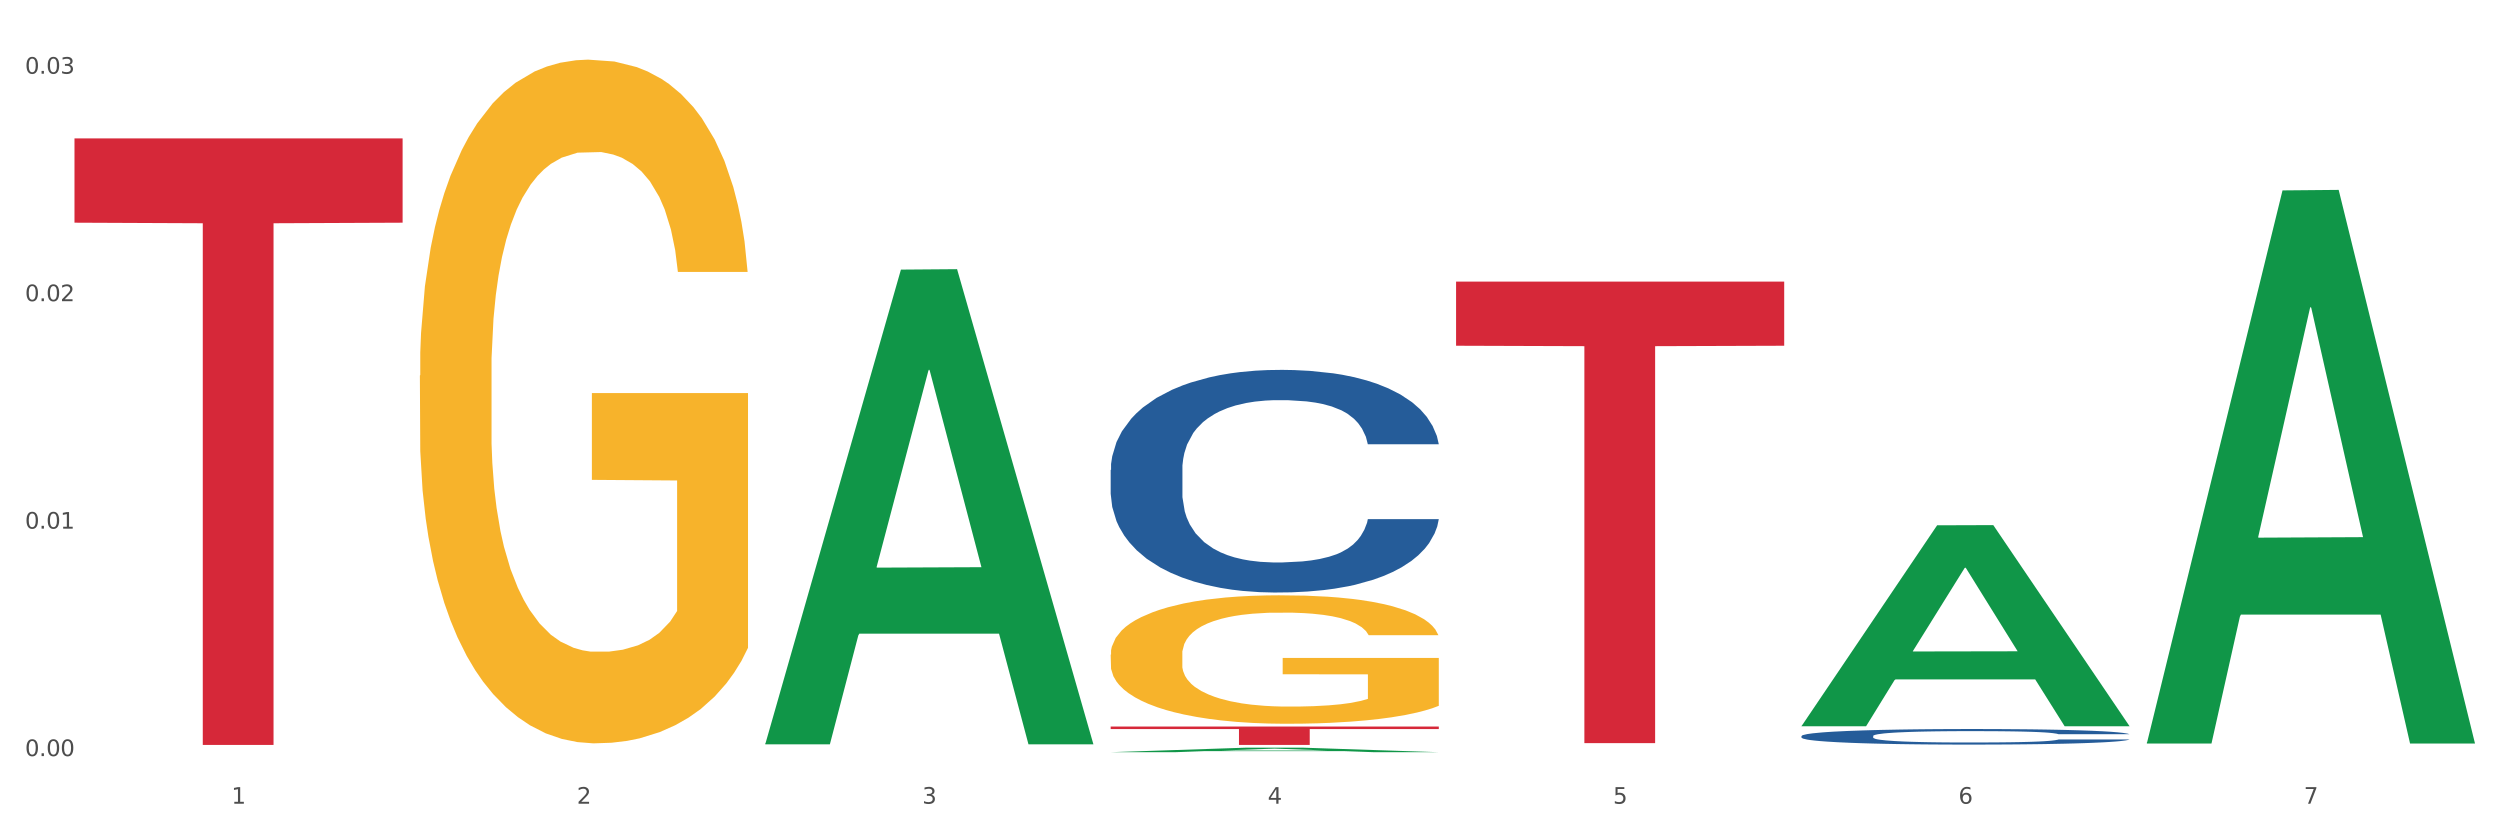 <?xml version="1.0" encoding="utf-8" standalone="no"?>
<!DOCTYPE svg PUBLIC "-//W3C//DTD SVG 1.1//EN"
  "http://www.w3.org/Graphics/SVG/1.1/DTD/svg11.dtd">
<svg xmlns:xlink="http://www.w3.org/1999/xlink" width="1080pt" height="360pt" viewBox="0 0 1080 360" xmlns="http://www.w3.org/2000/svg" version="1.1">
 <rect x="0" y="0" width="1080" height="360" fill="#333333" stroke="none"/>
 <defs>
  <style type="text/css">*{stroke-linejoin: round; stroke-linecap: butt}</style>
 </defs>
 <g id="figure_1">
  <g id="patch_1">
   <path d="M 0 360 
L 1080 360 
L 1080 0 
L 0 0 
z
" style="fill: #ffffff; stroke: #ffffff; stroke-linejoin: miter"/>
  </g>
  <g id="axes_1">
   <g id="matplotlib.axis_1">
    <g id="xtick_1">
     <g id="text_1">
      <!-- 1 -->
      <g style="fill: #4d4d4d" transform="translate(99.997 347.204) scale(0.096 -0.096)">
       <defs>
        <path id="DejaVuSans-31" d="M 794 531 
L 1825 531 
L 1825 4091 
L 703 3866 
L 703 4441 
L 1819 4666 
L 2450 4666 
L 2450 531 
L 3481 531 
L 3481 0 
L 794 0 
L 794 531 
z
" transform="scale(0.016)"/>
       </defs>
       <use xlink:href="#DejaVuSans-31"/>
      </g>
     </g>
    </g>
    <g id="xtick_2">
     <g id="text_2">
      <!-- 2 -->
      <g style="fill: #4d4d4d" transform="translate(249.209 347.204) scale(0.096 -0.096)">
       <defs>
        <path id="DejaVuSans-32" d="M 1228 531 
L 3431 531 
L 3431 0 
L 469 0 
L 469 531 
Q 828 903 1448 1529 
Q 2069 2156 2228 2338 
Q 2531 2678 2651 2914 
Q 2772 3150 2772 3378 
Q 2772 3750 2511 3984 
Q 2250 4219 1831 4219 
Q 1534 4219 1204 4116 
Q 875 4013 500 3803 
L 500 4441 
Q 881 4594 1212 4672 
Q 1544 4750 1819 4750 
Q 2544 4750 2975 4387 
Q 3406 4025 3406 3419 
Q 3406 3131 3298 2873 
Q 3191 2616 2906 2266 
Q 2828 2175 2409 1742 
Q 1991 1309 1228 531 
z
" transform="scale(0.016)"/>
       </defs>
       <use xlink:href="#DejaVuSans-32"/>
      </g>
     </g>
    </g>
    <g id="xtick_3">
     <g id="text_3">
      <!-- 3 -->
      <g style="fill: #4d4d4d" transform="translate(398.421 347.204) scale(0.096 -0.096)">
       <defs>
        <path id="DejaVuSans-33" d="M 2597 2516 
Q 3050 2419 3304 2112 
Q 3559 1806 3559 1356 
Q 3559 666 3084 287 
Q 2609 -91 1734 -91 
Q 1441 -91 1130 -33 
Q 819 25 488 141 
L 488 750 
Q 750 597 1062 519 
Q 1375 441 1716 441 
Q 2309 441 2620 675 
Q 2931 909 2931 1356 
Q 2931 1769 2642 2001 
Q 2353 2234 1838 2234 
L 1294 2234 
L 1294 2753 
L 1863 2753 
Q 2328 2753 2575 2939 
Q 2822 3125 2822 3475 
Q 2822 3834 2567 4026 
Q 2313 4219 1838 4219 
Q 1578 4219 1281 4162 
Q 984 4106 628 3988 
L 628 4550 
Q 988 4650 1302 4700 
Q 1616 4750 1894 4750 
Q 2613 4750 3031 4423 
Q 3450 4097 3450 3541 
Q 3450 3153 3228 2886 
Q 3006 2619 2597 2516 
z
" transform="scale(0.016)"/>
       </defs>
       <use xlink:href="#DejaVuSans-33"/>
      </g>
     </g>
    </g>
    <g id="xtick_4">
     <g id="text_4">
      <!-- 4 -->
      <g style="fill: #4d4d4d" transform="translate(547.634 347.204) scale(0.096 -0.096)">
       <defs>
        <path id="DejaVuSans-34" d="M 2419 4116 
L 825 1625 
L 2419 1625 
L 2419 4116 
z
M 2253 4666 
L 3047 4666 
L 3047 1625 
L 3713 1625 
L 3713 1100 
L 3047 1100 
L 3047 0 
L 2419 0 
L 2419 1100 
L 313 1100 
L 313 1709 
L 2253 4666 
z
" transform="scale(0.016)"/>
       </defs>
       <use xlink:href="#DejaVuSans-34"/>
      </g>
     </g>
    </g>
    <g id="xtick_5">
     <g id="text_5">
      <!-- 5 -->
      <g style="fill: #4d4d4d" transform="translate(696.846 347.204) scale(0.096 -0.096)">
       <defs>
        <path id="DejaVuSans-35" d="M 691 4666 
L 3169 4666 
L 3169 4134 
L 1269 4134 
L 1269 2991 
Q 1406 3038 1543 3061 
Q 1681 3084 1819 3084 
Q 2600 3084 3056 2656 
Q 3513 2228 3513 1497 
Q 3513 744 3044 326 
Q 2575 -91 1722 -91 
Q 1428 -91 1123 -41 
Q 819 9 494 109 
L 494 744 
Q 775 591 1075 516 
Q 1375 441 1709 441 
Q 2250 441 2565 725 
Q 2881 1009 2881 1497 
Q 2881 1984 2565 2268 
Q 2250 2553 1709 2553 
Q 1456 2553 1204 2497 
Q 953 2441 691 2322 
L 691 4666 
z
" transform="scale(0.016)"/>
       </defs>
       <use xlink:href="#DejaVuSans-35"/>
      </g>
     </g>
    </g>
    <g id="xtick_6">
     <g id="text_6">
      <!-- 6 -->
      <g style="fill: #4d4d4d" transform="translate(846.058 347.204) scale(0.096 -0.096)">
       <defs>
        <path id="DejaVuSans-36" d="M 2113 2584 
Q 1688 2584 1439 2293 
Q 1191 2003 1191 1497 
Q 1191 994 1439 701 
Q 1688 409 2113 409 
Q 2538 409 2786 701 
Q 3034 994 3034 1497 
Q 3034 2003 2786 2293 
Q 2538 2584 2113 2584 
z
M 3366 4563 
L 3366 3988 
Q 3128 4100 2886 4159 
Q 2644 4219 2406 4219 
Q 1781 4219 1451 3797 
Q 1122 3375 1075 2522 
Q 1259 2794 1537 2939 
Q 1816 3084 2150 3084 
Q 2853 3084 3261 2657 
Q 3669 2231 3669 1497 
Q 3669 778 3244 343 
Q 2819 -91 2113 -91 
Q 1303 -91 875 529 
Q 447 1150 447 2328 
Q 447 3434 972 4092 
Q 1497 4750 2381 4750 
Q 2619 4750 2861 4703 
Q 3103 4656 3366 4563 
z
" transform="scale(0.016)"/>
       </defs>
       <use xlink:href="#DejaVuSans-36"/>
      </g>
     </g>
    </g>
    <g id="xtick_7">
     <g id="text_7">
      <!-- 7 -->
      <g style="fill: #4d4d4d" transform="translate(995.27 347.204) scale(0.096 -0.096)">
       <defs>
        <path id="DejaVuSans-37" d="M 525 4666 
L 3525 4666 
L 3525 4397 
L 1831 0 
L 1172 0 
L 2766 4134 
L 525 4134 
L 525 4666 
z
" transform="scale(0.016)"/>
       </defs>
       <use xlink:href="#DejaVuSans-37"/>
      </g>
     </g>
    </g>
    <g id="xtick_8"/>
    <g id="xtick_9"/>
    <g id="xtick_10"/>
    <g id="xtick_11"/>
    <g id="xtick_12"/>
    <g id="xtick_13"/>
   </g>
   <g id="matplotlib.axis_2">
    <g id="ytick_1">
     <g id="text_8">
      <!-- 0.00 -->
      <g style="fill: #4d4d4d" transform="translate(10.8 326.634) scale(0.096 -0.096)">
       <defs>
        <path id="DejaVuSans-30" d="M 2034 4250 
Q 1547 4250 1301 3770 
Q 1056 3291 1056 2328 
Q 1056 1369 1301 889 
Q 1547 409 2034 409 
Q 2525 409 2770 889 
Q 3016 1369 3016 2328 
Q 3016 3291 2770 3770 
Q 2525 4250 2034 4250 
z
M 2034 4750 
Q 2819 4750 3233 4129 
Q 3647 3509 3647 2328 
Q 3647 1150 3233 529 
Q 2819 -91 2034 -91 
Q 1250 -91 836 529 
Q 422 1150 422 2328 
Q 422 3509 836 4129 
Q 1250 4750 2034 4750 
z
" transform="scale(0.016)"/>
        <path id="DejaVuSans-2e" d="M 684 794 
L 1344 794 
L 1344 0 
L 684 0 
L 684 794 
z
" transform="scale(0.016)"/>
       </defs>
       <use xlink:href="#DejaVuSans-30"/>
       <use xlink:href="#DejaVuSans-2e" transform="translate(63.623 0)"/>
       <use xlink:href="#DejaVuSans-30" transform="translate(95.41 0)"/>
       <use xlink:href="#DejaVuSans-30" transform="translate(159.033 0)"/>
      </g>
     </g>
    </g>
    <g id="ytick_2">
     <g id="text_9">
      <!-- 0.01 -->
      <g style="fill: #4d4d4d" transform="translate(10.8 228.373) scale(0.096 -0.096)">
       <use xlink:href="#DejaVuSans-30"/>
       <use xlink:href="#DejaVuSans-2e" transform="translate(63.623 0)"/>
       <use xlink:href="#DejaVuSans-30" transform="translate(95.41 0)"/>
       <use xlink:href="#DejaVuSans-31" transform="translate(159.033 0)"/>
      </g>
     </g>
    </g>
    <g id="ytick_3">
     <g id="text_10">
      <!-- 0.02 -->
      <g style="fill: #4d4d4d" transform="translate(10.8 130.112) scale(0.096 -0.096)">
       <use xlink:href="#DejaVuSans-30"/>
       <use xlink:href="#DejaVuSans-2e" transform="translate(63.623 0)"/>
       <use xlink:href="#DejaVuSans-30" transform="translate(95.41 0)"/>
       <use xlink:href="#DejaVuSans-32" transform="translate(159.033 0)"/>
      </g>
     </g>
    </g>
    <g id="ytick_4">
     <g id="text_11">
      <!-- 0.03 -->
      <g style="fill: #4d4d4d" transform="translate(10.8 31.851) scale(0.096 -0.096)">
       <use xlink:href="#DejaVuSans-30"/>
       <use xlink:href="#DejaVuSans-2e" transform="translate(63.623 0)"/>
       <use xlink:href="#DejaVuSans-30" transform="translate(95.41 0)"/>
       <use xlink:href="#DejaVuSans-33" transform="translate(159.033 0)"/>
      </g>
     </g>
    </g>
    <g id="ytick_5"/>
    <g id="ytick_6"/>
    <g id="ytick_7"/>
   </g>
   <g id="PolyCollection_1">
    <path d="M 330.599 321.152 
L 330.746 320.96 
L 389.2 116.47 
L 413.458 116.277 
L 472.351 321.538 
L 444.293 321.538 
L 431.579 273.74 
L 371.225 273.74 
L 370.787 274.511 
L 358.511 321.538 
L 330.599 321.538 
L 330.599 321.152 
L 378.824 245.216 
L 423.98 245.023 
L 401.621 160.028 
L 401.329 159.642 
L 401.037 160.221 
L 378.678 245.023 
L 378.824 245.216 
L 330.599 321.152 
z
" clip-path="url(#pbc8b0048a3)" style="fill: #109648"/>
    <path d="M 479.812 324.946 
L 479.958 324.944 
L 538.412 322.989 
L 562.671 322.987 
L 621.563 324.95 
L 593.505 324.95 
L 580.791 324.493 
L 520.437 324.493 
L 519.999 324.5 
L 507.724 324.95 
L 479.812 324.95 
L 479.812 324.946 
L 528.036 324.22 
L 573.192 324.218 
L 550.834 323.405 
L 550.541 323.402 
L 550.249 323.407 
L 527.89 324.218 
L 528.036 324.22 
L 479.812 324.946 
z
" clip-path="url(#pbc8b0048a3)" style="fill: #109648"/>
    <path d="M 778.236 313.586 
L 778.382 313.504 
L 836.837 226.928 
L 861.095 226.847 
L 919.988 313.749 
L 891.93 313.749 
L 879.216 293.513 
L 818.862 293.513 
L 818.423 293.839 
L 806.148 313.749 
L 778.236 313.749 
L 778.236 313.586 
L 826.461 281.436 
L 871.617 281.354 
L 849.258 245.37 
L 848.966 245.206 
L 848.674 245.451 
L 826.315 281.354 
L 826.461 281.436 
L 778.236 313.586 
z
" clip-path="url(#pbc8b0048a3)" style="fill: #109648"/>
    <path d="M 927.448 320.753 
L 927.595 320.528 
L 986.049 82.254 
L 1010.307 82.029 
L 1069.2 321.202 
L 1041.142 321.202 
L 1028.428 265.507 
L 968.074 265.507 
L 967.636 266.406 
L 955.36 321.202 
L 927.448 321.202 
L 927.448 320.753 
L 975.673 232.27 
L 1020.829 232.046 
L 998.47 133.008 
L 998.178 132.559 
L 997.886 133.232 
L 975.527 232.046 
L 975.673 232.27 
L 927.448 320.753 
z
" clip-path="url(#pbc8b0048a3)" style="fill: #109648"/>
    <path d="M 181.387 162.252 
L 181.555 161.982 
L 181.555 152.271 
L 181.889 143.909 
L 183.563 123.678 
L 186.073 106.953 
L 187.914 98.052 
L 189.755 90.769 
L 191.931 83.485 
L 194.608 75.932 
L 199.462 64.873 
L 202.474 59.208 
L 206.156 53.274 
L 212.85 44.642 
L 217.704 39.786 
L 222.724 35.74 
L 230.925 30.885 
L 236.28 28.727 
L 241.971 27.108 
L 248.832 26.029 
L 254.02 25.759 
L 265.401 26.569 
L 275.107 28.996 
L 279.793 30.885 
L 285.818 34.122 
L 288.998 36.28 
L 294.186 40.596 
L 299.541 46.26 
L 303.223 51.116 
L 308.746 60.287 
L 312.93 69.459 
L 316.779 80.788 
L 318.788 88.611 
L 320.294 95.894 
L 321.633 104.256 
L 322.971 117.474 
L 292.847 117.474 
L 291.676 108.032 
L 289.835 99.131 
L 287.157 90.499 
L 284.814 85.104 
L 280.797 78.36 
L 277.116 74.044 
L 273.266 70.807 
L 268.58 68.11 
L 264.899 66.761 
L 259.71 65.682 
L 249.502 65.952 
L 242.64 68.11 
L 237.954 70.807 
L 234.942 73.235 
L 232.264 75.932 
L 229.251 79.709 
L 225.737 85.374 
L 223.227 90.499 
L 220.716 96.973 
L 218.708 103.447 
L 216.867 111 
L 215.361 119.092 
L 214.189 127.454 
L 213.185 137.705 
L 212.348 154.699 
L 212.348 191.654 
L 212.683 200.016 
L 213.52 211.076 
L 214.524 219.438 
L 216.198 229.419 
L 217.704 236.162 
L 220.549 245.873 
L 223.729 253.966 
L 226.239 259.091 
L 228.749 263.407 
L 233.101 269.341 
L 237.954 274.197 
L 242.138 277.164 
L 247.828 279.861 
L 251.677 280.94 
L 255.024 281.48 
L 263.225 281.48 
L 269.082 280.67 
L 275.609 278.782 
L 280.63 276.355 
L 284.814 273.387 
L 289.5 268.532 
L 292.512 263.946 
L 292.512 207.569 
L 255.694 207.299 
L 255.694 169.804 
L 323.139 169.804 
L 323.139 279.861 
L 320.294 285.526 
L 317.114 290.651 
L 313.767 295.237 
L 308.746 300.902 
L 302.721 306.296 
L 297.366 310.073 
L 291.676 313.31 
L 284.981 316.277 
L 276.279 318.975 
L 270.923 320.054 
L 264.229 320.863 
L 256.363 321.133 
L 249.502 320.593 
L 242.807 319.244 
L 235.778 316.817 
L 228.917 313.31 
L 223.729 309.803 
L 218.541 305.487 
L 213.018 299.823 
L 208.666 294.428 
L 205.319 289.572 
L 201.637 283.368 
L 197.621 275.276 
L 194.608 267.992 
L 191.931 260.439 
L 189.086 250.729 
L 187.077 242.366 
L 185.069 231.846 
L 183.898 224.024 
L 182.559 211.885 
L 181.555 194.891 
L 181.387 162.252 
z
" clip-path="url(#pbc8b0048a3)" style="fill: #f7b32b"/>
    <path d="M 778.236 317.96 
L 778.404 317.954 
L 778.404 317.782 
L 778.906 317.548 
L 780.749 317.118 
L 783.095 316.793 
L 787.117 316.412 
L 789.295 316.252 
L 792.143 316.074 
L 798.008 315.786 
L 804.71 315.54 
L 809.401 315.405 
L 812.92 315.319 
L 820.795 315.165 
L 825.319 315.098 
L 830.011 315.042 
L 834.032 315.006 
L 840.734 314.963 
L 846.096 314.944 
L 852.296 314.938 
L 857.49 314.944 
L 864.359 314.969 
L 874.413 315.042 
L 878.267 315.085 
L 883.461 315.159 
L 888.823 315.257 
L 893.179 315.356 
L 898.206 315.497 
L 903.4 315.681 
L 908.426 315.915 
L 911.945 316.13 
L 914.794 316.357 
L 917.307 316.633 
L 919.15 316.934 
L 919.988 317.186 
L 889.325 317.186 
L 888.487 316.959 
L 886.812 316.713 
L 885.136 316.547 
L 883.293 316.412 
L 880.445 316.258 
L 877.931 316.16 
L 873.743 316.044 
L 869.889 315.97 
L 866.705 315.927 
L 862.851 315.89 
L 854.641 315.853 
L 848.777 315.853 
L 845.091 315.865 
L 840.567 315.896 
L 836.713 315.939 
L 832.189 316.013 
L 828.67 316.093 
L 825.152 316.197 
L 823.141 316.271 
L 820.125 316.406 
L 818.114 316.516 
L 815.433 316.707 
L 813.925 316.842 
L 811.245 317.192 
L 810.072 317.45 
L 809.569 317.628 
L 809.234 317.825 
L 809.234 318.783 
L 810.239 319.213 
L 811.077 319.397 
L 812.417 319.606 
L 814.931 319.876 
L 818.617 320.14 
L 822.471 320.331 
L 825.654 320.447 
L 828.67 320.533 
L 831.686 320.601 
L 835.372 320.662 
L 838.388 320.699 
L 842.912 320.736 
L 848.274 320.754 
L 852.463 320.754 
L 861.008 320.724 
L 864.862 320.693 
L 868.548 320.65 
L 872.57 320.582 
L 875.753 320.509 
L 877.596 320.453 
L 880.612 320.337 
L 882.958 320.214 
L 884.969 320.073 
L 886.309 319.95 
L 887.817 319.765 
L 888.99 319.557 
L 889.325 319.446 
L 919.988 319.446 
L 919.318 319.667 
L 918.145 319.882 
L 915.799 320.171 
L 913.956 320.337 
L 911.107 320.539 
L 908.091 320.711 
L 903.902 320.902 
L 900.049 321.043 
L 896.027 321.166 
L 891.671 321.276 
L 883.796 321.43 
L 880.947 321.473 
L 874.915 321.547 
L 870.224 321.59 
L 863.354 321.633 
L 856.317 321.657 
L 848.944 321.663 
L 842.41 321.651 
L 835.205 321.614 
L 830.681 321.577 
L 825.654 321.522 
L 819.79 321.436 
L 814.26 321.332 
L 809.066 321.209 
L 804.207 321.068 
L 799.683 320.908 
L 793.819 320.644 
L 789.462 320.386 
L 786.279 320.146 
L 784.101 319.944 
L 781.922 319.686 
L 780.749 319.508 
L 778.906 319.078 
L 778.236 318.678 
L 778.236 317.96 
z
" clip-path="url(#pbc8b0048a3)" style="fill: #255c99"/>
    <path d="M 479.812 203.004 
L 479.979 202.916 
L 479.979 200.457 
L 480.482 197.119 
L 482.325 190.969 
L 484.671 186.313 
L 488.692 180.867 
L 490.87 178.583 
L 493.719 176.035 
L 499.583 171.906 
L 506.285 168.392 
L 510.977 166.46 
L 514.496 165.23 
L 522.371 163.034 
L 526.895 162.067 
L 531.586 161.277 
L 535.608 160.75 
L 542.31 160.135 
L 547.672 159.871 
L 553.871 159.783 
L 559.065 159.871 
L 565.935 160.223 
L 575.988 161.277 
L 579.842 161.892 
L 585.036 162.946 
L 590.398 164.351 
L 594.754 165.757 
L 599.781 167.777 
L 604.975 170.413 
L 610.002 173.751 
L 613.521 176.826 
L 616.369 180.076 
L 618.882 184.029 
L 620.726 188.334 
L 621.563 191.936 
L 590.901 191.936 
L 590.063 188.685 
L 588.387 185.171 
L 586.712 182.799 
L 584.869 180.867 
L 582.02 178.671 
L 579.507 177.265 
L 575.318 175.596 
L 571.464 174.542 
L 568.281 173.927 
L 564.427 173.4 
L 556.217 172.873 
L 550.352 172.873 
L 546.666 173.048 
L 542.142 173.488 
L 538.288 174.102 
L 533.764 175.157 
L 530.246 176.299 
L 526.727 177.792 
L 524.716 178.846 
L 521.7 180.779 
L 519.69 182.36 
L 517.009 185.083 
L 515.501 187.016 
L 512.82 192.023 
L 511.647 195.713 
L 511.144 198.261 
L 510.809 201.072 
L 510.809 214.776 
L 511.815 220.925 
L 512.652 223.561 
L 513.993 226.547 
L 516.506 230.413 
L 520.192 234.19 
L 524.046 236.913 
L 527.23 238.583 
L 530.246 239.812 
L 533.262 240.779 
L 536.948 241.657 
L 539.964 242.184 
L 544.488 242.711 
L 549.85 242.975 
L 554.039 242.975 
L 562.584 242.536 
L 566.438 242.096 
L 570.124 241.481 
L 574.145 240.515 
L 577.329 239.461 
L 579.172 238.67 
L 582.188 237.001 
L 584.534 235.244 
L 586.544 233.224 
L 587.885 231.467 
L 589.393 228.831 
L 590.566 225.845 
L 590.901 224.263 
L 621.563 224.263 
L 620.893 227.426 
L 619.72 230.501 
L 617.374 234.629 
L 615.531 237.001 
L 612.683 239.9 
L 609.667 242.36 
L 605.478 245.083 
L 601.624 247.104 
L 597.603 248.861 
L 593.246 250.442 
L 585.371 252.638 
L 582.523 253.253 
L 576.491 254.307 
L 571.799 254.922 
L 564.93 255.537 
L 557.892 255.888 
L 550.52 255.976 
L 543.985 255.801 
L 536.78 255.274 
L 532.256 254.746 
L 527.23 253.956 
L 521.365 252.726 
L 515.836 251.233 
L 510.642 249.476 
L 505.783 247.455 
L 501.259 245.171 
L 495.394 241.394 
L 491.038 237.704 
L 487.854 234.278 
L 485.676 231.379 
L 483.498 227.689 
L 482.325 225.142 
L 480.482 218.993 
L 479.812 213.282 
L 479.812 203.004 
z
" clip-path="url(#pbc8b0048a3)" style="fill: #255c99"/>
    <path d="M 32.175 59.791 
L 173.927 59.791 
L 173.927 96.201 
L 118.167 96.447 
L 118.167 321.798 
L 87.599 321.798 
L 87.599 96.447 
L 32.175 96.201 
L 32.175 60.037 
L 32.175 59.791 
z
" clip-path="url(#pbc8b0048a3)" style="fill: #d62839"/>
    <path d="M 479.812 282.812 
L 479.979 282.761 
L 479.979 280.937 
L 480.314 279.365 
L 481.987 275.564 
L 484.498 272.422 
L 486.339 270.749 
L 488.18 269.38 
L 490.355 268.012 
L 493.033 266.593 
L 497.886 264.515 
L 500.899 263.45 
L 504.581 262.335 
L 511.275 260.713 
L 516.128 259.801 
L 521.149 259.041 
L 529.349 258.128 
L 534.705 257.723 
L 540.395 257.419 
L 547.257 257.216 
L 552.445 257.165 
L 563.825 257.317 
L 573.532 257.773 
L 578.218 258.128 
L 584.243 258.736 
L 587.422 259.142 
L 592.61 259.953 
L 597.966 261.017 
L 601.648 261.93 
L 607.171 263.653 
L 611.355 265.376 
L 615.204 267.505 
L 617.212 268.975 
L 618.718 270.343 
L 620.057 271.915 
L 621.396 274.398 
L 591.272 274.398 
L 590.1 272.624 
L 588.259 270.952 
L 585.581 269.33 
L 583.238 268.316 
L 579.222 267.049 
L 575.54 266.238 
L 571.691 265.63 
L 567.005 265.123 
L 563.323 264.869 
L 558.135 264.667 
L 547.926 264.717 
L 541.064 265.123 
L 536.378 265.63 
L 533.366 266.086 
L 530.688 266.593 
L 527.676 267.302 
L 524.161 268.367 
L 521.651 269.33 
L 519.141 270.546 
L 517.132 271.763 
L 515.291 273.182 
L 513.785 274.702 
L 512.614 276.274 
L 511.61 278.2 
L 510.773 281.393 
L 510.773 288.337 
L 511.108 289.908 
L 511.944 291.986 
L 512.948 293.557 
L 514.622 295.433 
L 516.128 296.7 
L 518.973 298.524 
L 522.153 300.045 
L 524.663 301.008 
L 527.174 301.819 
L 531.525 302.934 
L 536.378 303.846 
L 540.562 304.404 
L 546.253 304.911 
L 550.102 305.114 
L 553.449 305.215 
L 561.649 305.215 
L 567.507 305.063 
L 574.034 304.708 
L 579.055 304.252 
L 583.238 303.694 
L 587.924 302.782 
L 590.937 301.92 
L 590.937 291.327 
L 554.118 291.276 
L 554.118 284.231 
L 621.563 284.231 
L 621.563 304.911 
L 618.718 305.975 
L 615.538 306.938 
L 612.191 307.8 
L 607.171 308.864 
L 601.146 309.878 
L 595.79 310.588 
L 590.1 311.196 
L 583.406 311.753 
L 574.703 312.26 
L 569.348 312.463 
L 562.654 312.615 
L 554.788 312.666 
L 547.926 312.564 
L 541.232 312.311 
L 534.203 311.855 
L 527.341 311.196 
L 522.153 310.537 
L 516.965 309.726 
L 511.442 308.662 
L 507.091 307.648 
L 503.744 306.736 
L 500.062 305.57 
L 496.045 304.049 
L 493.033 302.681 
L 490.355 301.262 
L 487.51 299.437 
L 485.502 297.866 
L 483.494 295.889 
L 482.322 294.419 
L 480.983 292.138 
L 479.979 288.945 
L 479.812 282.812 
z
" clip-path="url(#pbc8b0048a3)" style="fill: #f7b32b"/>
    <path d="M 479.812 313.855 
L 621.563 313.855 
L 621.563 314.959 
L 565.803 314.966 
L 565.803 321.798 
L 535.236 321.798 
L 535.236 314.966 
L 479.812 314.959 
L 479.812 313.862 
L 479.812 313.855 
z
" clip-path="url(#pbc8b0048a3)" style="fill: #d62839"/>
    <path d="M 629.024 121.65 
L 770.776 121.65 
L 770.776 149.359 
L 715.015 149.546 
L 715.015 321.04 
L 684.448 321.04 
L 684.448 149.546 
L 629.024 149.359 
L 629.024 121.837 
L 629.024 121.65 
z
" clip-path="url(#pbc8b0048a3)" style="fill: #d62839"/>
   </g>
  </g>
 </g>
 <defs>
  <clipPath id="pbc8b0048a3">
   <rect x="32.175" y="10.8" width="1037.025" height="329.109"/>
  </clipPath>
 </defs>
</svg>
